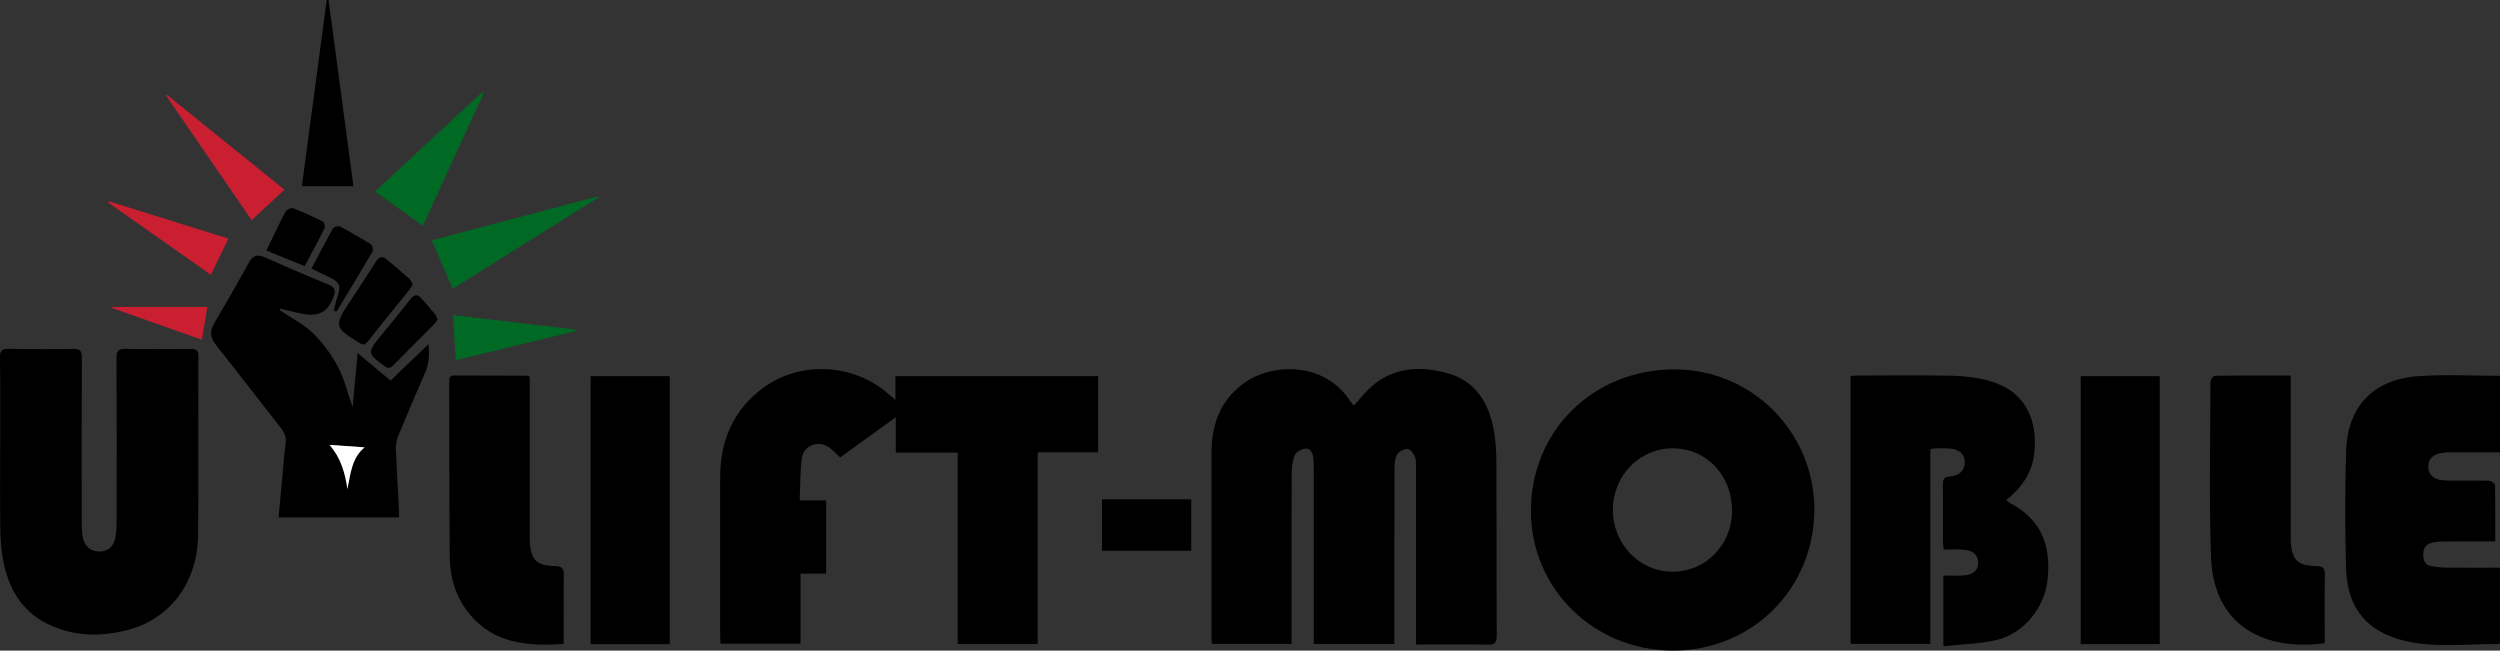 <?xml version="1.0" encoding="UTF-8"?><svg id="Layer_1" xmlns="http://www.w3.org/2000/svg" viewBox="0 0 1582.84 411.92"><rect x="0" y="0" width="1582.84" height="411.92" fill="#333333" stroke="none"/><defs><style>.cls-1{fill:#fff;}.cls-2{fill:#006a25;}.cls-3{fill:#ca1e31;}</style></defs><path d="M896.55,408.07c0-2.81,0-4.78,0-6.75,0-34.99.01-69.98-.03-104.97,0-2.48.14-5.19-.77-7.38-.83-1.98-3.01-4.77-4.58-4.76-2.31.02-5.56,1.67-6.66,3.61-1.45,2.55-1.6,6.06-1.61,9.17-.1,34.99-.06,69.98-.06,104.97v5.74h-51.02c0-1.96,0-3.88,0-5.8,0-35.16,0-70.31-.02-105.47,0-2.33-.1-4.67-.39-6.97-.4-3.07-1.94-5.93-5.28-5.4-2.38.38-5.67,2.14-6.43,4.1-1.45,3.75-1.85,8.09-1.88,12.18-.16,21.33-.08,42.65-.08,63.98,0,14.3,0,28.61,0,43.32h-50.48c-.08-1.66-.22-3.27-.22-4.87-.01-38.65-.02-77.31,0-115.96,0-17.56,5.24-32.73,19.83-43.73,17.48-13.17,51.14-14.86,68.04,10.91.61.93,1.4,1.75,2.29,2.85,3.04-3.44,5.72-6.8,8.74-9.83,14.32-14.35,31.76-15.7,50.06-10.85,17.67,4.68,26.18,18.03,29.54,34.96,1.42,7.13,1.86,14.55,1.9,21.84.18,36.49-.02,72.98.2,109.46.03,4.82-1.53,5.8-5.93,5.72-13.16-.25-26.32-.09-39.49-.09h-5.67Z"/><path d="M656.99,407.79h-50.65v-121.21h-39.2v-22.41c-12.5,9.03-23.97,17.31-35.19,25.42-2.9-2.55-5.24-5.51-8.3-7.12-6.96-3.66-14.96.08-15.98,7.82-1.12,8.52-.95,17.21-1.38,26.52h16.79v46.38h-16.24v44.4h-50.66c-.08-1.69-.23-3.45-.23-5.21-.01-33.32-.04-66.65,0-99.97.03-23.62,8.4-43.34,27.95-57.34,23.74-17,57.76-14.66,79.4,5.08.92.84,1.91,1.6,3.63,3.04v-15.06h128.34v48.23h-38.28v121.42Z"/><path d="M.11,284.9c0-19.5.14-39-.11-58.5-.06-4.54,1.4-5.61,5.69-5.53,13.49.25,27,.26,40.5,0,4.39-.09,5.66,1.17,5.63,5.61-.18,35-.12,70-.06,105,0,3.15.21,6.36.86,9.42,1.12,5.34,5.08,8.3,10.36,8.28,5.15-.02,8.63-2.68,9.86-8.12.69-3.06.98-6.26.98-9.41.07-35,.14-70-.08-105-.03-4.8,1.51-5.86,5.95-5.78,13.66.25,27.33.2,41,.03,3.63-.05,4.91.91,4.89,4.75-.13,37.67.16,75.33-.16,113-.24,29.07-16.89,53.1-44.7,60.26-17.42,4.49-34.75,4.04-51.09-4.14-16.54-8.29-24.49-23.02-27.73-40.51-1.24-6.67-1.63-13.56-1.72-20.36-.24-16.33-.08-32.66-.08-49Z"/><path d="M1230.4,409.13v-44.74c4.35,0,8.62.28,12.83-.07,6.12-.5,8.81-2.87,9.17-7.29.43-5.24-3.09-8.71-9.58-9.07-3.95-.22-7.93-.04-12.25-.04-.17-1.96-.4-3.39-.4-4.82-.03-12.16.06-24.33-.07-36.49-.03-3.28.82-4.66,4.42-4.9,6.2-.41,9.68-4.27,9.44-9.45-.23-4.95-3.79-8.01-10-8.36-3.16-.17-6.33-.05-9.49,0-.62,0-1.25.28-2.32.55v123.22h-50.5v-169.62c1.72-.1,3.33-.28,4.94-.29,20-.02,40-.3,59.98.14,7.58.16,15.33,1.2,22.64,3.18,23.04,6.24,31.14,24.6,28.75,46.05-1.37,12.32-8,21.64-17.78,29.62,1.44.96,2.43,1.73,3.51,2.32,17.84,9.84,25.13,25.26,22.7,48.07-1.86,17.51-14.96,33.93-32.31,38.06-10.68,2.54-21.94,2.65-33.71,3.93Z"/><path d="M1582.84,237.97v48.43c-8.99,0-17.76-.02-26.53.01-3.33.01-6.7-.16-9.97.29-6,.82-9.01,4.04-8.92,8.92.09,4.87,3.21,7.92,9.27,8.45,4.14.36,8.32.2,12.48.22,5.66.03,11.33-.15,16.98.14,1.27.07,3.51,1.71,3.53,2.67.25,11.63.16,23.27.16,35.69-2.54,0-4.64,0-6.74,0-9.16,0-18.32-.07-27.48.05-2.29.03-4.64.46-6.83,1.11-3.6,1.08-4.61,3.98-4.52,7.45.09,3.46,1.08,6.38,4.95,7.04,3.1.52,6.26.91,9.39.94,11.29.11,22.58.04,34.18.04v47.75c-.37.27-.63.62-.89.61-19.6-.18-39.4,2.55-58.71-1.91-24.58-5.67-37.1-20.85-37.8-46-.69-24.8-.73-49.65.04-74.44.87-28.07,17.23-45.2,45.44-47.26,17.04-1.24,34.25-.23,51.99-.23Z"/><path d="M177.01,196.33c7.06,4.75,14.93,8.65,20.96,14.47,6.34,6.13,11.82,13.6,15.98,21.39,4.09,7.65,6.05,16.44,9.28,25.69,1.09-11.67,2.12-22.56,3.22-34.3,6.95,5.81,13.3,11.1,20.83,17.39,8.2-7.88,16.31-15.67,24.02-23.09.51,4.84.76,11.25-1.93,17.51-5.78,13.47-11.62,26.91-17.2,40.46-1.09,2.65-1.63,5.77-1.52,8.64.48,12.82,1.29,25.62,1.96,38.43.08,1.45.01,2.91.01,4.67h-76.26c.87-9.25,1.73-18.3,2.58-27.34.59-6.3.88-12.65,1.86-18.89.69-4.4-.71-7.56-3.34-10.89-13.62-17.26-26.95-34.74-40.63-51.95-3.6-4.53-4.28-8.54-1.3-13.61,7.52-12.77,14.86-25.65,22.07-38.6,2.36-4.24,4.96-5.63,9.68-3.53,13.69,6.09,27.49,11.95,41.32,17.72,3.45,1.44,3.91,3.45,2.85,6.67-3.17,9.58-8.84,13.32-18.75,11.69-5.13-.84-10.16-2.28-15.23-3.44-.15.31-.3.61-.46.92ZM230.9,283.23c-7.5-.53-14.86-1.05-22.34-1.58,7.03,7.87,9.97,17.61,11.39,28.07,2.04-9.83,2.81-20.03,10.95-26.49Z"/><path d="M1450.35,237.76v6.69c0,31.32,0,62.65,0,93.97,0,1.33-.05,2.67.02,4,.57,11.95,4.22,15.77,16.24,16,4.13.08,5.42,1.25,5.35,5.4-.23,14.47-.09,28.95-.09,43.37-36.64,5.14-70.38-9.86-71.98-54.32-1.33-36.94-.44-73.96-.38-110.95,0-1.39,1.7-3.97,2.64-3.99,15.8-.25,31.61-.18,48.2-.18Z"/><path d="M335.38,238.41c0,2.04,0,3.85,0,5.66,0,31.5,0,63,0,94.49,0,1.5-.06,3.01.04,4.5.8,11.45,4.35,15.21,15.86,15.33,4.82.05,5.78,1.71,5.71,6.08-.23,14.29-.09,28.6-.09,43.29-22.78,1.36-44.17-.03-59.82-19.22-8.45-10.36-12.17-22.66-12.3-35.73-.38-36.99-.26-73.99-.38-110.98,0-2.45.19-4.14,3.38-4.11,15.16.12,30.33.08,45.5.12.47,0,.93.25,2.1.59Z"/><path d="M424.02,407.84h-50.07v-169.68h50.07v169.68Z"/><path d="M1367.4,407.81h-50.03v-169.65h50.03v169.65Z"/><path d="M208.03.02c5.23,39.14,10.46,78.27,15.74,117.87h-32.64c5.29-39.61,10.51-78.75,15.73-117.9.39,0,.77.02,1.16.02Z"/><path d="M697.75,316.13h56.47v32.6h-56.47v-32.6Z"/><path class="cls-2" d="M379.23,124.83c-30.71,19.24-61.43,38.48-92.63,58.02-4.35-10.1-8.61-19.98-13.23-30.71,35.44-9.36,70.52-18.63,105.59-27.9.09.2.18.39.27.59Z"/><path class="cls-2" d="M267.71,143.05c-10.21-7.36-19.9-14.34-30.29-21.83,22.82-21.12,45.41-42.01,67.99-62.91.27.2.54.41.81.61-12.72,27.78-25.44,55.57-38.51,84.13Z"/><path class="cls-3" d="M180.13,120.13c-7.08,6.56-13.72,12.7-20.81,19.26-18.22-26.55-36.14-52.65-54.06-78.75.18-.17.35-.33.53-.5,24.62,19.87,49.23,39.73,74.34,59.99Z"/><path d="M261.36,180.15c-.75,1.15-1.37,2.31-2.17,3.31-8.75,10.88-17.59,21.69-26.26,32.63-1.68,2.13-3.15,2.73-5.32,1.01-.26-.2-.58-.33-.86-.5-14.79-8.94-15.16-10.59-5.83-24.73,5.77-8.74,11.58-17.45,17.15-26.32,1.85-2.94,3.85-3.62,6.43-1.54,5.01,4.06,9.9,8.28,14.73,12.55.93.83,1.35,2.23,2.14,3.58Z"/><path class="cls-2" d="M288.57,228.02c-.59-9.49-1.14-18.41-1.76-28.52,26.11,3.09,51.84,6.14,77.57,9.19,0,.32.01.64.02.96-25.09,6.08-50.19,12.16-75.83,18.37Z"/><path class="cls-3" d="M133.5,173.97c-22.06-15.52-43.53-30.62-65-45.71.11-.28.22-.56.34-.84,25.03,7.81,50.06,15.62,75.79,23.66-3.75,7.71-7.26,14.93-11.13,22.9Z"/><path d="M211.35,196.73c.69-2.73,1.18-5.54,2.1-8.19,2.67-7.68,1.84-9.84-5.47-13.3-3.43-1.63-6.85-3.29-10.75-5.17,4.53-8.62,8.81-17.02,13.44-25.23.6-1.06,3.46-1.99,4.49-1.46,6.72,3.5,13.31,7.3,19.71,11.35.96.61,1.57,3.55.95,4.61-7.44,12.75-15.15,25.34-22.79,37.97-.56-.2-1.13-.39-1.69-.59Z"/><path d="M277.09,202.32c-.66.9-1.21,1.9-1.99,2.68-8.66,8.74-17.4,17.4-25.99,26.2-1.86,1.9-3.44,2.38-5.51.63-.38-.32-.81-.58-1.21-.87-9.34-6.69-9.57-8.12-2.56-16.8,6.69-8.28,13.54-16.42,20.08-24.81,2.36-3.04,4.41-3.16,6.8-.53,3.01,3.31,5.91,6.71,8.75,10.16.71.87,1.03,2.06,1.63,3.34Z"/><path d="M192.92,168.54c-8.32-3.4-16.11-6.59-24.26-9.93,4.15-8.54,7.94-16.67,12.13-24.59.67-1.27,3.54-2.64,4.72-2.19,6.46,2.49,12.76,5.4,18.94,8.51.87.43,1.53,3.11,1.03,4.12-3.96,8.01-8.23,15.88-12.56,24.07Z"/><path class="cls-3" d="M71.09,194.35h60.18c-1.19,7.02-2.3,13.59-3.5,20.74-19.34-6.83-38.09-13.45-56.84-20.07.06-.22.11-.45.17-.67Z"/><path d="M1060.06,233.87c-51.4.03-90.82,38.96-90.78,89.65.04,49.26,39.88,88.4,89.99,88.39,50.14,0,89.47-39.32,89.45-89.39-.02-49.05-39.65-88.68-88.65-88.65ZM1058.72,361.96c-20.78-.04-37.67-17.67-37.57-39.21.1-21.67,16.9-38.93,37.86-38.91,21.36.02,37.65,17.12,37.61,39.46-.04,21.8-16.61,38.7-37.89,38.66Z"/><path class="cls-1" d="M230.9,283.23c-8.14,6.46-8.92,16.66-10.95,26.49-1.42-10.46-4.36-20.2-11.39-28.07,7.48.53,14.84,1.05,22.34,1.58Z"/></svg>
